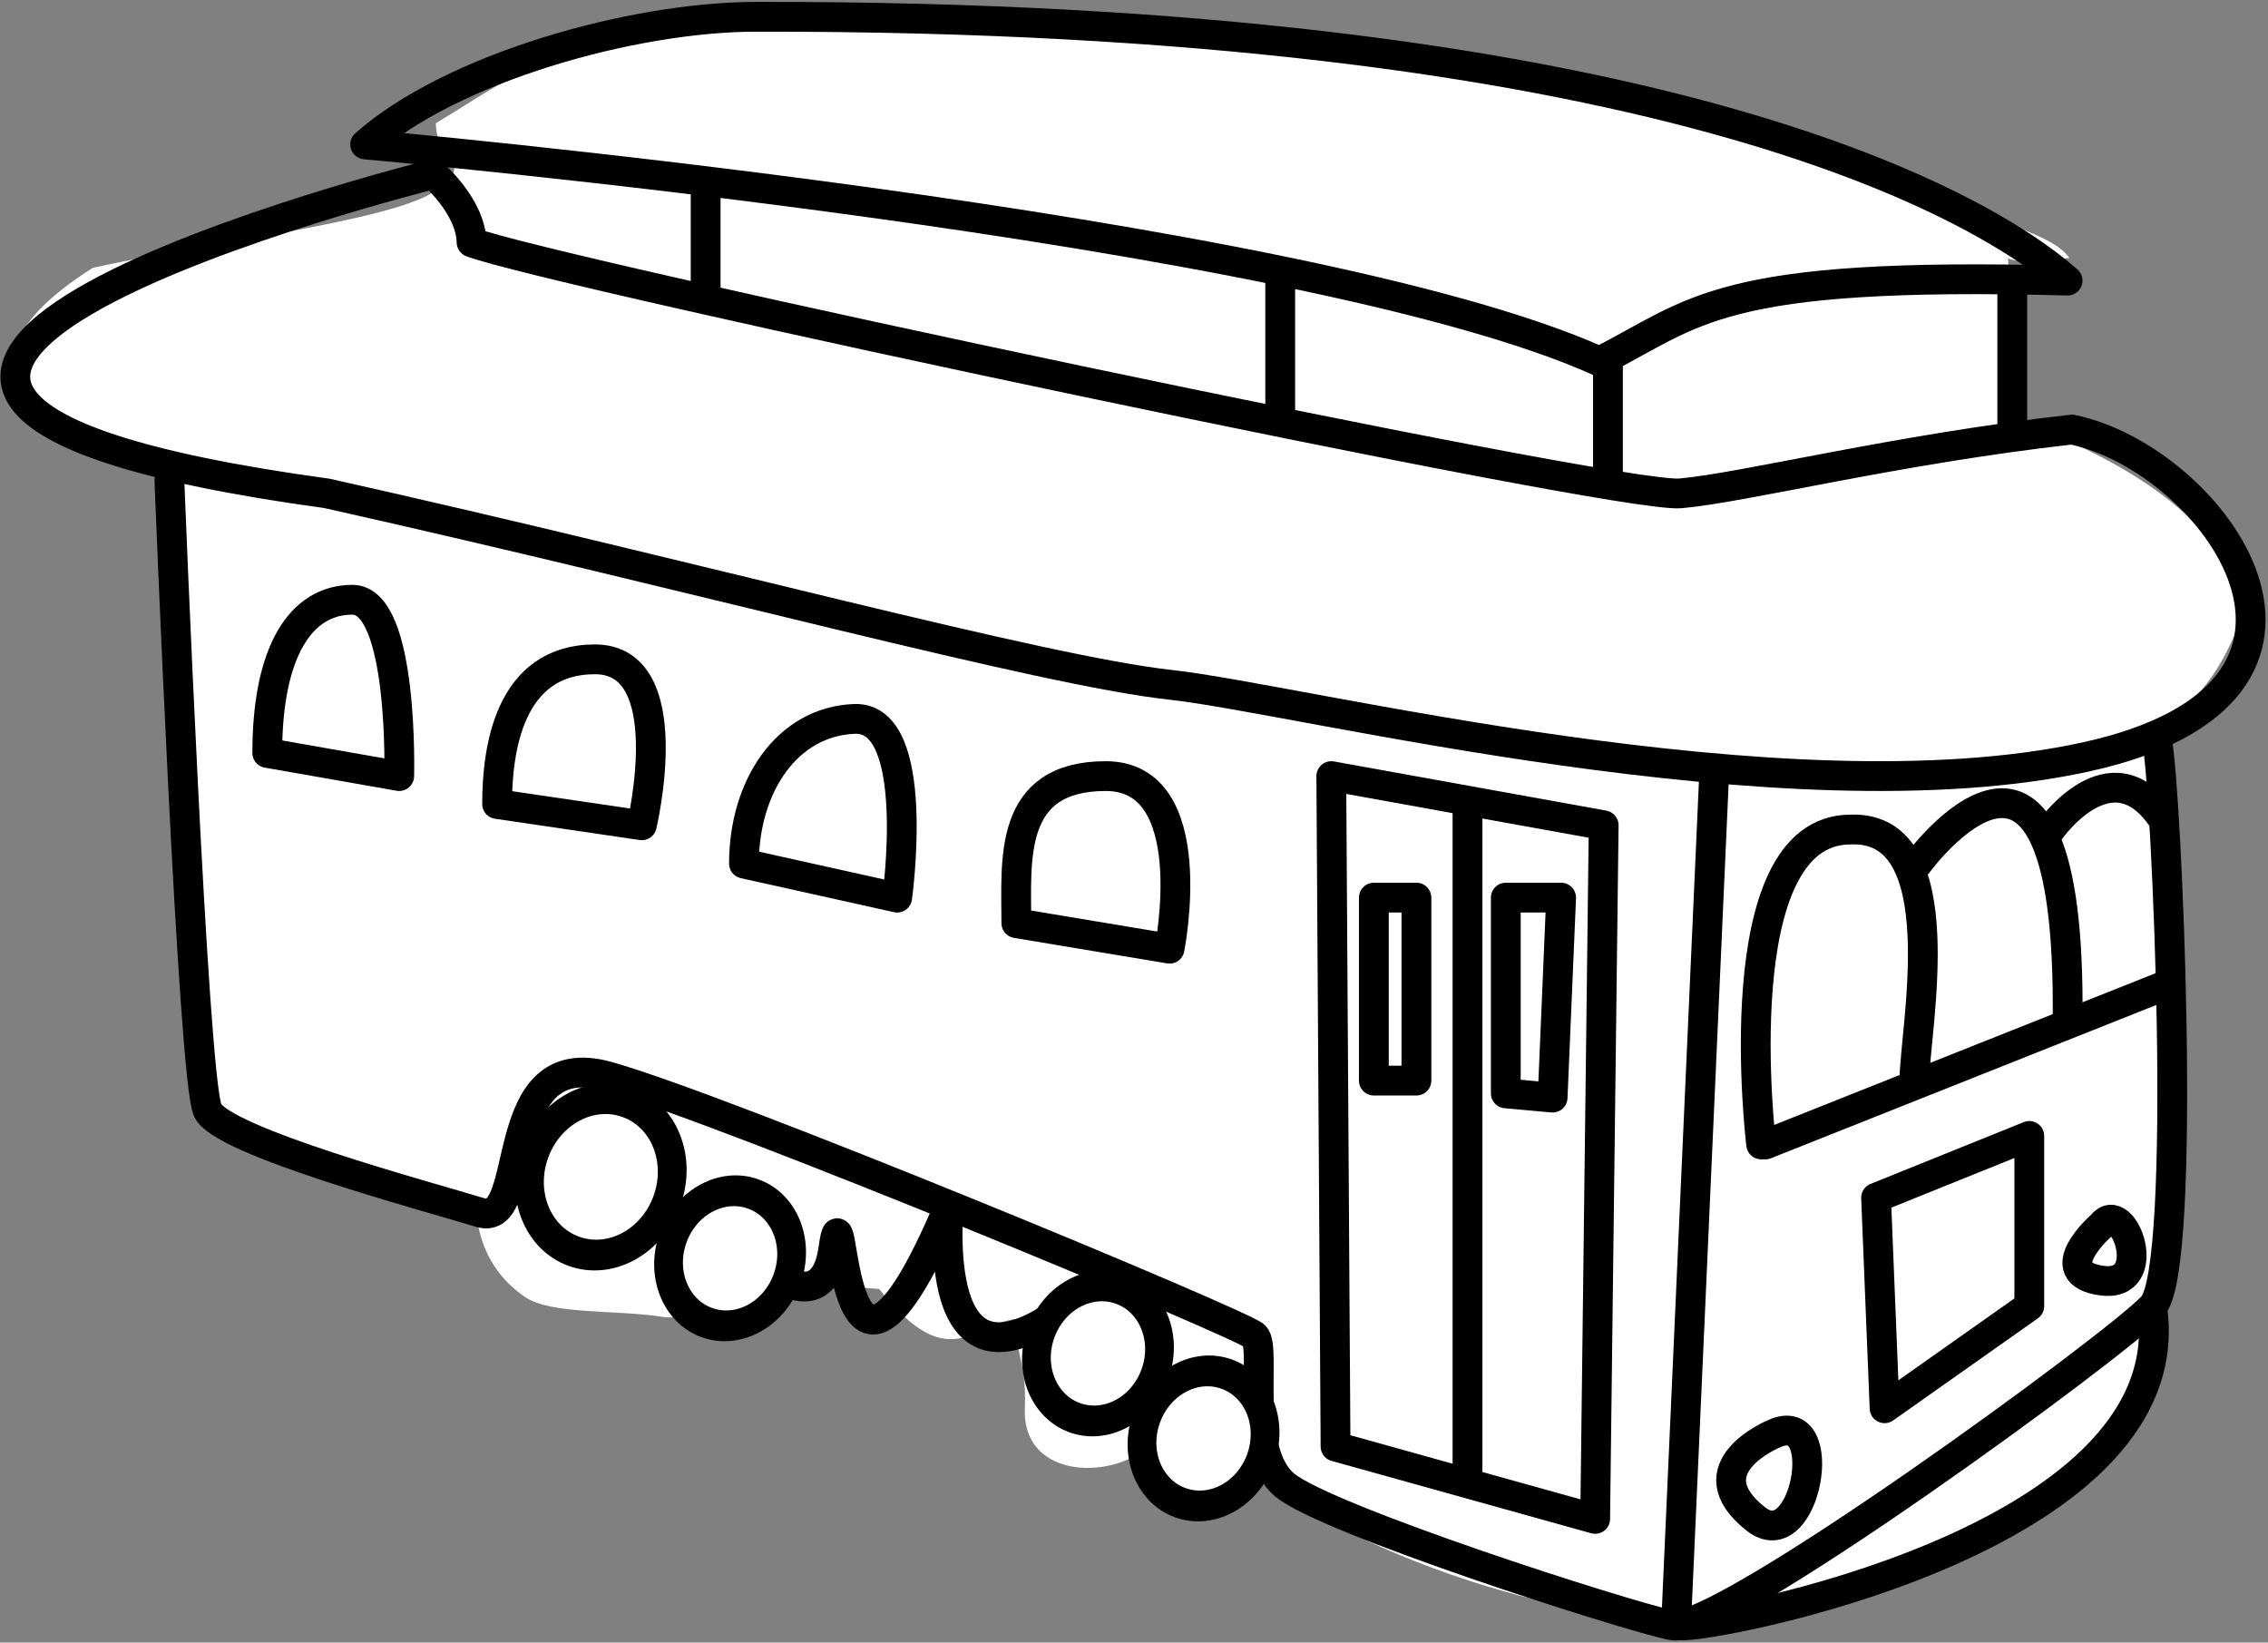 <svg id="esVSbmBYDdL1" xmlns="http://www.w3.org/2000/svg" xmlns:xlink="http://www.w3.org/1999/xlink" viewBox="0 0 533 386" shape-rendering="geometricPrecision" text-rendering="geometricPrecision"><rect x="0" y="0" width="533" height="386" fill="#808080" stroke="none"/><style><![CDATA[#esVSbmBYDdL48 {animation: esVSbmBYDdL48__m 400ms linear infinite alternate-reverse forwards}@keyframes esVSbmBYDdL48__m { 0% {d: path('M421.295,2141.42C421.295,2141.42,441.086,2163.1,444,2142.56C446.914,2122.02,445.04,2181.53,471,2133C470.179,2148.01,468.814,2171.49,508.311,2148');animation-timing-function: cubic-bezier(0.42,0,0.58,1)} 100% {d: path('M421.295,2141.42C421.295,2141.42,441.086,2163.1,444,2142.56C446.914,2122.02,444,2196.396,471,2133C470.179,2148.01,471,2183.565,508.311,2148')}} #esVSbmBYDdL49_to {animation: esVSbmBYDdL49_to__to 400ms linear infinite alternate-reverse forwards}@keyframes esVSbmBYDdL49_to__to { 0% {transform: translate(398.232px,971.615px);animation-timing-function: cubic-bezier(0.42,0,0.58,1)} 100% {transform: translate(398.232px,961.964px)}} #esVSbmBYDdL52_to {animation: esVSbmBYDdL52_to__to 400ms linear infinite alternate-reverse forwards}@keyframes esVSbmBYDdL52_to__to { 0% {transform: translate(422.5px,2150.62px);animation-timing-function: cubic-bezier(0.42,0,0.58,1)} 100% {transform: translate(428.212px,2164.931px)}} #esVSbmBYDdL54_to {animation: esVSbmBYDdL54_to__to 400ms linear infinite alternate-reverse forwards}@keyframes esVSbmBYDdL54_to__to { 0% {transform: translate(422.5px,2150.62px);animation-timing-function: cubic-bezier(0.42,0,0.58,1)} 100% {transform: translate(421.689px,2135.95px)}} #esVSbmBYDdL56_to {animation: esVSbmBYDdL56_to__to 400ms linear infinite alternate-reverse forwards}@keyframes esVSbmBYDdL56_to__to { 0% {transform: translate(422.5px,2150.62px);animation-timing-function: cubic-bezier(0.42,0,0.58,1)} 100% {transform: translate(424.734px,2156.216px)}}]]></style><g transform="translate(-500-1908)" clip-rule="evenodd"><g transform="matrix(1.484 0 0 1-.005 0)" clip-rule="evenodd"><g transform="translate(169.639 58.942)" clip-rule="evenodd"><g transform="matrix(.674 0 0 1 0.004 0)" clip-rule="evenodd"><path d="M360.011,2131.95l-64.878-20.71c0,0-1.85-78.83-2.133-88.24s-4.032-48.23-7-63.27c-11.582-4.47-61.245-19.03-16-47.73c25.52-5.72,70.853-11.03,80.602-18.18c9.75-7.15.04-6.58,0-15.82c16.789-9.78,31.605-24.49,92.398-25.63s190.19,13.05,230,30.74c39.81,17.7,56.632,19.76,61.414,26.56-13.412,1.68-14.414,0-14.414,0l2,38.33c0,0,52.655,16.45,52.53,47-3.543,9.62-9.54,19.13-16.53,22c.93,10.97,1.69,126.2,0,134s.81,39.96-50,61c-11.968,6.86-35.199,14.84-55,19-16.242-.03-64.5-4.42-110.78-35-8.113,4.37-30.116,7.38-23.266-8-8.06,8.95-30.65,9.18-29.954-8c.536-13.23-3.687-12.82,0-21-11.187-.9-16.756,15.12-34.215-7.02-28.642-2.03-27.16-13.46-34.785-24.98c9.826,23.05-6.027,33.08-16.257,31.5-10.886-1.68-26.002-.5-32.077-4.58-15.238-10.22-10.628-28.25-11.655-21.97Z" clip-rule="evenodd" fill="#fff" fill-rule="evenodd" stroke-linecap="round" stroke-linejoin="round" stroke-miterlimit="1.5"/></g><g transform="matrix(.674 0 0 1 0.004 0)" clip-rule="evenodd"><path d="M288,1962c0,0,5.525,140.64,9,148s51.677,20.22,64,24s2.823-39.6,30-32s149.105,58.16,152,61-2.634,26.87,7,35s79.79,30.68,91,33s104.721-65.92,113-75s3.275-121.96,1-133" clip-rule="evenodd" fill="none" fill-rule="evenodd" stroke="#000" stroke-width="7" stroke-linecap="round" stroke-linejoin="round" stroke-miterlimit="1.5"/></g><g transform="matrix(.674 0 0 1 0.004 0)" clip-rule="evenodd"><path d="M350,1890c0,0-203.204,50.65-25,75c87.685,19.61,167.486,41.61,198.294,45c30.809,3.39,144.082,32.31,214.706,17s30.16-70.19-3-77c-41.464,4.67-76.963,13.68-92,15s-265.149-51.91-284-59c-.168-8.41-9-16-9-16Z" clip-rule="evenodd" fill="none" fill-rule="evenodd" stroke="#000" stroke-width="7" stroke-linecap="round" stroke-linejoin="round" stroke-miterlimit="1.5"/></g><g transform="matrix(.674 0 0 1 0.004 0)" clip-rule="evenodd"><path d="M334,1883c0,0,219.815,19.42,290,51c22.718-11.44,27.334-21.23,110-19-21.212-18.74-98.664-62.3-308-62-29.368,0-71.958,12.16-92,30Z" clip-rule="evenodd" fill="none" fill-rule="evenodd" stroke="#000" stroke-width="7" stroke-linecap="round" stroke-linejoin="round" stroke-miterlimit="1.5"/></g><g transform="matrix(.674 0 0 1 0.004 0)" clip-rule="evenodd"><path d="M626,1934v28" clip-rule="evenodd" fill="none" fill-rule="evenodd" stroke="#000" stroke-width="7" stroke-linecap="round" stroke-linejoin="round" stroke-miterlimit="1.5"/></g><g transform="matrix(.674 0 0 1 0.004 0)" clip-rule="evenodd"><path d="M721,1915v34.5" clip-rule="evenodd" fill="none" fill-rule="evenodd" stroke="#000" stroke-width="7" stroke-linecap="round" stroke-linejoin="round" stroke-miterlimit="1.5"/></g><g transform="matrix(.674 0 0 1 0.004 0)" clip-rule="evenodd"><path d="M549,1915v32.5" clip-rule="evenodd" fill="none" fill-rule="evenodd" stroke="#000" stroke-width="7" stroke-linecap="round" stroke-linejoin="round" stroke-miterlimit="1.5"/></g><g transform="matrix(.674 0 0 1 0.004 0)" clip-rule="evenodd"><path d="M414,1917v-25" clip-rule="evenodd" fill="none" fill-rule="evenodd" stroke="#000" stroke-width="7" stroke-linecap="round" stroke-linejoin="round" stroke-miterlimit="1.5"/></g><g transform="matrix(.674 0 0 1 0.004 0)" clip-rule="evenodd"><path d="M311,2026l31,5.44c0,0,1.129-41.44-11-41.44s-20,12.15-20,36Z" clip-rule="evenodd" fill="none" fill-rule="evenodd" stroke="#000" stroke-width="7" stroke-linecap="round" stroke-linejoin="round" stroke-miterlimit="1.5"/></g><g transform="matrix(.674 0 0 1 0.004 0)" clip-rule="evenodd"><path d="M365,2038l34,5c0,0,9.287-39-11-39s-23,21.41-23,34Z" clip-rule="evenodd" fill="none" fill-rule="evenodd" stroke="#000" stroke-width="7" stroke-linecap="round" stroke-linejoin="round" stroke-miterlimit="1.5"/></g><g transform="matrix(.674 0 0 1 0.004 0)" clip-rule="evenodd"><path d="M423,2052l36,8c0,0,5.936-42.58-10-42s-26,15.9-26,34Z" clip-rule="evenodd" fill="none" fill-rule="evenodd" stroke="#000" stroke-width="7" stroke-linecap="round" stroke-linejoin="round" stroke-miterlimit="1.5"/></g><g transform="matrix(.674 0 0 1 0.004 0)" clip-rule="evenodd"><path d="M487,2066l36,6c0,0,8.087-40.56-15-40.56s-21,19.79-21,34.56Z" clip-rule="evenodd" fill="none" fill-rule="evenodd" stroke="#000" stroke-width="7" stroke-linecap="round" stroke-linejoin="round" stroke-miterlimit="1.5"/></g><g transform="matrix(.674 0 0 1 0.004 0)" clip-rule="evenodd"><path d="M562,2189l61,17l2-163-64-11.56L562,2189Z" clip-rule="evenodd" fill="none" fill-rule="evenodd" stroke="#000" stroke-width="7" stroke-linecap="round" stroke-linejoin="round" stroke-miterlimit="1.5"/></g><g transform="matrix(.674 0 0 1 0.004 0)" clip-rule="evenodd"><path d="M593,2039v158" clip-rule="evenodd" fill="none" fill-rule="evenodd" stroke="#000" stroke-width="7" stroke-linecap="round" stroke-linejoin="round" stroke-miterlimit="1.5"/></g><g transform="matrix(.674 0 0 1 0.004 0)" clip-rule="evenodd"><rect width="10" height="43" rx="0" ry="0" transform="translate(571 2060)" clip-rule="evenodd" fill="none" fill-rule="evenodd" stroke="#000" stroke-width="7" stroke-linecap="round" stroke-linejoin="round" stroke-miterlimit="1.5"/></g><g transform="matrix(.674 0 0 1 0.004 0)" clip-rule="evenodd"><path d="M663,2118l93-37" clip-rule="evenodd" fill="none" fill-rule="evenodd" stroke="#000" stroke-width="7" stroke-linecap="round" stroke-linejoin="round" stroke-miterlimit="1.5"/></g><g transform="matrix(.674 0 0 1 0.004 0)" clip-rule="evenodd"><path d="M698.76,2052c0,0,36.233-49.75,35.24,37" clip-rule="evenodd" fill="none" fill-rule="evenodd" stroke="#000" stroke-width="7" stroke-linecap="round" stroke-linejoin="round" stroke-miterlimit="1.5"/></g><g transform="matrix(.674 0 0 1 0.004 0)" clip-rule="evenodd"><path d="M730,2044c0,0,14.052-19.97,26-3" clip-rule="evenodd" fill="none" fill-rule="evenodd" stroke="#000" stroke-width="7" stroke-linecap="round" stroke-linejoin="round" stroke-miterlimit="1.5"/></g><g transform="matrix(.674 0 0 1 0.004 0)" clip-rule="evenodd"><path d="M665,2186c0,0-19.438,7.99-4.273,20c11.717,9.28,18.058-26.35,4.273-20Z" clip-rule="evenodd" fill="none" fill-rule="evenodd" stroke="#000" stroke-width="7" stroke-linecap="round" stroke-linejoin="round" stroke-miterlimit="1.5"/></g><g transform="matrix(.674 0 0 1 1.351 2)" clip-rule="evenodd"><path d="M740,2135c0,0-12.856,11.21,0,13s5.2-19.78,0-13Z" clip-rule="evenodd" fill="none" fill-rule="evenodd" stroke="#000" stroke-width="7" stroke-linecap="round" stroke-linejoin="round" stroke-miterlimit="1.5"/></g><g transform="matrix(.674 0 0 1 0.004 0)" clip-rule="evenodd"><path d="M643,2231c5.994.96,117.593-19.48,111-73.71" clip-rule="evenodd" fill="none" fill-rule="evenodd" stroke="#000" stroke-width="7" stroke-linecap="round" stroke-linejoin="round" stroke-miterlimit="1.5"/></g><g transform="matrix(.674 0 0 1 0.004 0)" clip-rule="evenodd"><path id="esVSbmBYDdL48" d="M421.295,2141.42c0,0,19.791,21.68,22.705,1.14s0,53.836,27-9.56c-.821,15.01-0,50.565,37.311,15" clip-rule="evenodd" fill="none" fill-rule="evenodd" stroke="#000" stroke-width="7" stroke-linecap="round" stroke-linejoin="round" stroke-miterlimit="1.5"/></g><g id="esVSbmBYDdL49_to" transform="translate(398.232,961.964)"><g transform="rotate(28.487) skewX(14.654) skewY(0) scale(0.355,0.503) translate(0,0)" clip-rule="evenodd"><ellipse rx="33.5" ry="34.618" transform="translate(426.172 2162.094)" clip-rule="evenodd" fill="#fff" fill-rule="evenodd" stroke="#000" stroke-width="13.57" stroke-linecap="round" stroke-linejoin="round" stroke-miterlimit="1.5"/></g></g><g transform="matrix(.269 0.146-.107 0.436 399.368 1138.33)" clip-rule="evenodd"><g id="esVSbmBYDdL52_to" transform="translate(428.212,2164.931)"><ellipse rx="33.5" ry="34.618" transform="translate(0,-0)" clip-rule="evenodd" fill="#fff" fill-rule="evenodd" stroke="#000" stroke-width="15.73" stroke-linecap="round" stroke-linejoin="round" stroke-miterlimit="1.5"/></g></g><g transform="matrix(.269 0.146-.107 0.436 456.28 1174.27)" clip-rule="evenodd"><g id="esVSbmBYDdL54_to" transform="translate(421.689,2135.95)"><ellipse rx="33.5" ry="34.618" transform="translate(0,-0)" clip-rule="evenodd" fill="#fff" fill-rule="evenodd" stroke="#000" stroke-width="15.73" stroke-linecap="round" stroke-linejoin="round" stroke-miterlimit="1.5"/></g></g><g transform="matrix(.269 0.146-.107 0.436 474.349 1184.97)" clip-rule="evenodd"><g id="esVSbmBYDdL56_to" transform="translate(424.734,2156.216)"><ellipse rx="33.5" ry="34.618" transform="translate(0,-0)" clip-rule="evenodd" fill="#fff" fill-rule="evenodd" stroke="#000" stroke-width="15.73" stroke-linecap="round" stroke-linejoin="round" stroke-miterlimit="1.5"/></g></g><g transform="matrix(.674 0 0 1 0.004 0)" clip-rule="evenodd"><path d="M691,2180l34-24v-40l-36,14.53l2,49.47Z" clip-rule="evenodd" fill="none" fill-rule="evenodd" stroke="#000" stroke-width="7" stroke-linecap="round" stroke-linejoin="round" stroke-miterlimit="1.5"/></g><g transform="matrix(.674 0 0 1 0.004 0)" clip-rule="evenodd"><path d="M651,2030l-9,201.06" clip-rule="evenodd" fill="none" fill-rule="evenodd" stroke="#000" stroke-width="7" stroke-linecap="round" stroke-linejoin="round" stroke-miterlimit="1.5"/></g><g transform="matrix(.674 0 0 1 0.004 0)" clip-rule="evenodd"><path d="M662,2118c0,0-9.028-74,21-74c25.028-1,15,47.4,15,59" clip-rule="evenodd" fill="none" fill-rule="evenodd" stroke="#000" stroke-width="7" stroke-linecap="round" stroke-linejoin="round" stroke-miterlimit="1.5"/></g><g transform="matrix(.674 0 0 1 0.004 0)" clip-rule="evenodd"><path d="M602,2060h13l-2,47-11-1v-46Z" clip-rule="evenodd" fill="none" fill-rule="evenodd" stroke="#000" stroke-width="7" stroke-linecap="round" stroke-linejoin="round" stroke-miterlimit="1.5"/></g></g></g></g></svg>